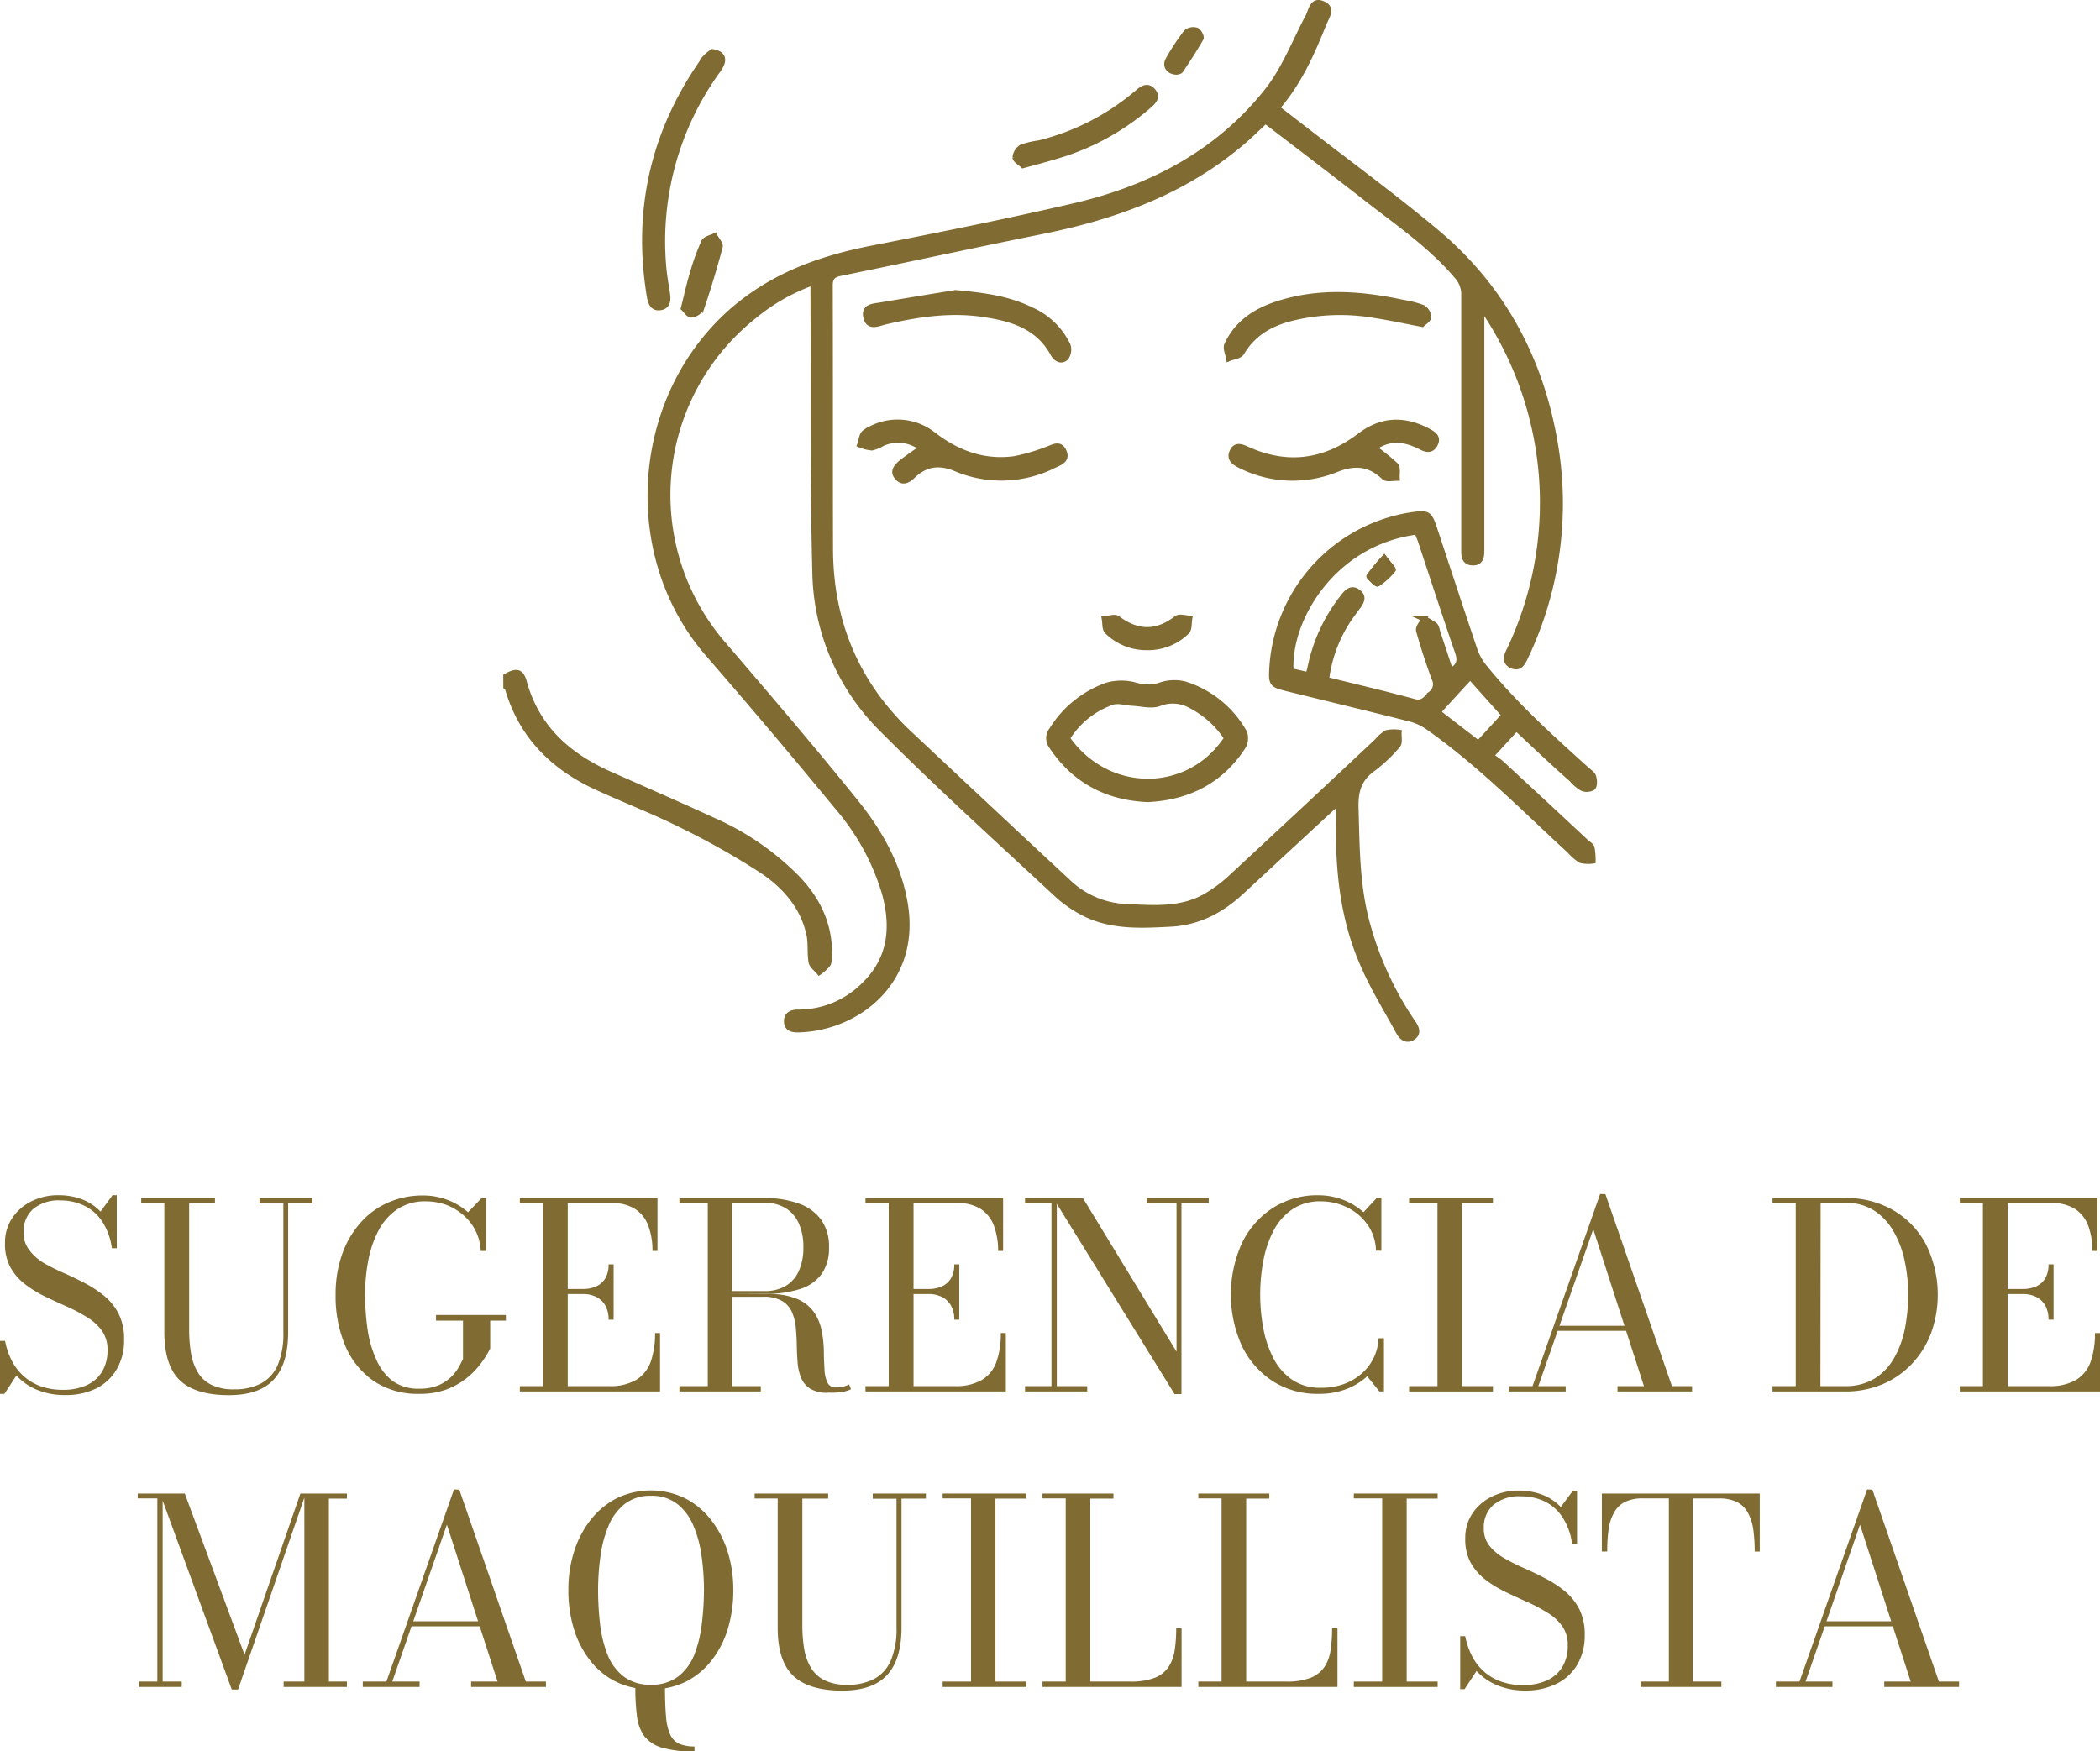 <svg xmlns="http://www.w3.org/2000/svg" viewBox="0 0 390.79 325.96"><defs><style>.cls-1,.cls-2{fill:#806b32;}.cls-2{stroke:#806b32;stroke-miterlimit:10;}</style></defs><g id="Capa_2" data-name="Capa 2"><g id="Capa_1-2" data-name="Capa 1"><path class="cls-1" d="M12.17,259.66a13.38,13.38,0,0,1-5.35-1,10.87,10.87,0,0,1-3.77-2.63L.82,259.44H0v-9.86H.94a13.54,13.54,0,0,0,1.22,3.62,9.84,9.84,0,0,0,2.17,2.88A9.46,9.46,0,0,0,7.5,258a12,12,0,0,0,4.24.69,10.31,10.31,0,0,0,4.4-.87A6.4,6.4,0,0,0,19,255.3a7.54,7.54,0,0,0,1-4,6,6,0,0,0-1-3.56,9.27,9.27,0,0,0-2.74-2.52,30.84,30.84,0,0,0-3.76-2c-1.36-.6-2.72-1.23-4.08-1.88a21.48,21.48,0,0,1-3.74-2.29,10.3,10.3,0,0,1-2.75-3.17,9.09,9.09,0,0,1-1-4.53,8.11,8.11,0,0,1,1.35-4.64,9,9,0,0,1,3.6-3.12,11,11,0,0,1,5-1.12,12.2,12.2,0,0,1,4.36.76,9.47,9.47,0,0,1,3.47,2.29l2.23-3.05h.79v9.87h-.91a12.13,12.13,0,0,0-1.81-5,8.43,8.43,0,0,0-3.29-2.9,9.92,9.92,0,0,0-4.38-1,7.45,7.45,0,0,0-5.2,1.62,5.56,5.56,0,0,0-1.76,4.28,5.14,5.14,0,0,0,1,3.24A9.36,9.36,0,0,0,8,235a36.41,36.41,0,0,0,3.7,1.87c1.34.59,2.68,1.23,4,1.92a20.75,20.75,0,0,1,3.69,2.41,10.55,10.55,0,0,1,2.7,3.36,10.42,10.42,0,0,1,1,4.81,10.6,10.6,0,0,1-1.34,5.44A9.2,9.2,0,0,1,18,258.39,12.71,12.71,0,0,1,12.17,259.66Z"></path><path class="cls-1" d="M58.15,223v.94H53.62v24c0,4-.9,6.9-2.68,8.84s-4.57,2.9-8.36,2.9c-4.15,0-7.18-.92-9.11-2.76s-2.89-4.83-2.89-9v-24h-4.3V223H40v.94h-4.8v23.54a26.29,26.29,0,0,0,.35,4.41,10.11,10.11,0,0,0,1.25,3.53,6.13,6.13,0,0,0,2.54,2.34,9.33,9.33,0,0,0,4.24.84,10.48,10.48,0,0,0,5-1.1,7,7,0,0,0,3.1-3.43,15.07,15.07,0,0,0,1.05-6.11v-24H48.29V223Z"></path><path class="cls-1" d="M81.14,244.76h13v1.05H91.22V251a17.11,17.11,0,0,1-1.58,2.57A14.75,14.75,0,0,1,87,256.38a13.7,13.7,0,0,1-3.81,2.2,14.11,14.11,0,0,1-5.15.86,14.7,14.7,0,0,1-8.49-2.38,15.1,15.1,0,0,1-5.3-6.57A23.68,23.68,0,0,1,62.45,241a22.4,22.4,0,0,1,1.16-7.38,17.75,17.75,0,0,1,3.33-5.86,14.78,14.78,0,0,1,5.16-3.87,15.84,15.84,0,0,1,6.64-1.37,12.7,12.7,0,0,1,4.55.83,12.18,12.18,0,0,1,3.81,2.29L89.62,223h.84v9.84h-1a9.45,9.45,0,0,0-1-3.83,9.25,9.25,0,0,0-2.3-2.89A10.15,10.15,0,0,0,83,224.25a11.16,11.16,0,0,0-3.78-.64,9.16,9.16,0,0,0-5.28,1.47A10.75,10.75,0,0,0,70.46,229a20,20,0,0,0-1.92,5.58,33.45,33.45,0,0,0-.6,6.36,45,45,0,0,0,.45,6.4A20.63,20.63,0,0,0,70,253,10,10,0,0,0,73,257a8.11,8.11,0,0,0,5,1.48,8.83,8.83,0,0,0,3.72-.69,7.86,7.86,0,0,0,2.4-1.67,8.5,8.5,0,0,0,1.38-1.87l.66-1.29v-7.15H81.14Z"></path><path class="cls-1" d="M96.74,259V258h4.32V223.9H96.74V223h25.61v9.84h-.93a13.29,13.29,0,0,0-.74-4.58,6.38,6.38,0,0,0-2.4-3.17,7.71,7.71,0,0,0-4.47-1.15h-8.16V258h7.65a9.49,9.49,0,0,0,5.16-1.2,6.55,6.55,0,0,0,2.66-3.41,16.06,16.06,0,0,0,.78-5.26h.93V259Zm16.51-13.36a5.15,5.15,0,0,0-.62-2.67,4,4,0,0,0-1.69-1.58,5.44,5.44,0,0,0-2.44-.53h-4v-.94h4a5.87,5.87,0,0,0,2.44-.48,3.79,3.79,0,0,0,1.69-1.48,4.91,4.91,0,0,0,.62-2.62h.94v10.3Z"></path><path class="cls-1" d="M135.07,240.87v-.56h7.2a7.57,7.57,0,0,0,3.91-.94,6.11,6.11,0,0,0,2.46-2.77,10.43,10.43,0,0,0,.86-4.44,10.58,10.58,0,0,0-.86-4.47,6.24,6.24,0,0,0-2.46-2.82,7.39,7.39,0,0,0-3.91-1H126.43V223h15.84a18.3,18.3,0,0,1,6.32,1,8.71,8.71,0,0,1,4.19,3,8.48,8.48,0,0,1,1.49,5.16,8.38,8.38,0,0,1-1.39,5,7.85,7.85,0,0,1-4.07,2.79,21,21,0,0,1-6.54.88ZM126.43,259V258h15.15V259Zm5.28-.5V223.61h4.56v34.85Zm22.32.74a6,6,0,0,1-3.25-.75,4.37,4.37,0,0,1-1.69-2,9.5,9.5,0,0,1-.66-2.88c-.09-1.07-.14-2.17-.16-3.3s-.08-2.24-.19-3.3a9.09,9.09,0,0,0-.75-2.88,4.4,4.4,0,0,0-1.83-2,6.69,6.69,0,0,0-3.47-.76h-7v-.5H143a12.93,12.93,0,0,1,5.46.95,7.26,7.26,0,0,1,3.06,2.49,9.23,9.23,0,0,1,1.39,3.4,21.16,21.16,0,0,1,.4,3.71c0,1.24.06,2.37.12,3.4a6.54,6.54,0,0,0,.53,2.49,1.64,1.64,0,0,0,1.64.93,5.58,5.58,0,0,0,1.35-.15,5.82,5.82,0,0,0,1.07-.4l.34.89a6.25,6.25,0,0,1-1.73.53A14.44,14.44,0,0,1,154,259.2Z"></path><path class="cls-1" d="M161.06,259V258h4.32V223.9h-4.32V223h25.61v9.84h-.93a13.29,13.29,0,0,0-.74-4.58,6.44,6.44,0,0,0-2.4-3.17,7.71,7.71,0,0,0-4.47-1.15H170V258h7.65a9.49,9.49,0,0,0,5.16-1.2,6.43,6.43,0,0,0,2.65-3.41,15.55,15.55,0,0,0,.78-5.26h.94V259Zm16.52-13.36a5.15,5.15,0,0,0-.63-2.67,4,4,0,0,0-1.69-1.58,5.44,5.44,0,0,0-2.44-.53h-4v-.94h4a5.87,5.87,0,0,0,2.44-.48,3.74,3.74,0,0,0,1.69-1.48,4.91,4.91,0,0,0,.63-2.62h.93v10.3Z"></path><path class="cls-1" d="M196.66,223V258h5.66V259H190.75V258h4.92V223.9h-4.92V223Zm28.27,0v.94h-5.07v35.54h-1.29L196,223h5.52l17.42,28.59V223.9h-5.54V223Z"></path><path class="cls-1" d="M245.35,259.44a15.29,15.29,0,0,1-8.54-2.38,16.21,16.21,0,0,1-5.72-6.57,23.28,23.28,0,0,1,0-19.06,16.12,16.12,0,0,1,5.72-6.56,15.3,15.3,0,0,1,8.54-2.39,12.74,12.74,0,0,1,4.55.83,12.2,12.2,0,0,1,3.83,2.32l2.49-2.67h.84v9.84h-1a8.86,8.86,0,0,0-1.59-4.87,10,10,0,0,0-3.77-3.19,11,11,0,0,0-4.91-1.13,9.16,9.16,0,0,0-5.28,1.47,10.72,10.72,0,0,0-3.48,3.93,19.75,19.75,0,0,0-1.92,5.58,34.17,34.17,0,0,0,0,12.75,19.75,19.75,0,0,0,1.92,5.58,10.8,10.8,0,0,0,3.48,3.93,9.16,9.16,0,0,0,5.28,1.46,12.49,12.49,0,0,0,4.31-.7,10.34,10.34,0,0,0,3.35-2,9.26,9.26,0,0,0,2.21-2.93,9.44,9.44,0,0,0,.88-3.59h1V259h-.84l-2.28-2.83a12.1,12.1,0,0,1-4,2.43A14.27,14.27,0,0,1,245.35,259.44Z"></path><path class="cls-1" d="M262.22,259V258h5.28V223.9h-5.28V223h15.6v.94h-5.76V258h5.76V259Z"></path><path class="cls-1" d="M298.75,222.27,311.13,258h3.75V259H301V258h4.92l-9.43-29.21L286.27,258h5.09V259H280.8V258h4.39l12.58-35.76Zm-9.07,25.44v-.94h15.55v.94Z"></path><path class="cls-1" d="M343.29,223a17.32,17.32,0,0,1,9.21,2.37,15.91,15.91,0,0,1,6,6.44,21.12,21.12,0,0,1,.86,16.31,17.26,17.26,0,0,1-3.56,5.72,16.17,16.17,0,0,1-5.48,3.81,17.72,17.72,0,0,1-7,1.35H329.85V258h4.32V223.9h-4.32V223ZM338.76,258h4.53a10.22,10.22,0,0,0,5.57-1.42,10.56,10.56,0,0,0,3.63-3.84,18.17,18.17,0,0,0,2-5.48,32.83,32.83,0,0,0,.6-6.33,29.28,29.28,0,0,0-.67-6.32,18.58,18.58,0,0,0-2.09-5.48,11.13,11.13,0,0,0-3.64-3.85,9.85,9.85,0,0,0-5.36-1.41h-4.53Z"></path><path class="cls-1" d="M364.7,259V258H369V223.9H364.7V223h25.61v9.84h-.94a13.3,13.3,0,0,0-.73-4.58,6.44,6.44,0,0,0-2.4-3.17,7.73,7.73,0,0,0-4.48-1.15h-8.15V258h7.65a9.52,9.52,0,0,0,5.16-1.2,6.48,6.48,0,0,0,2.65-3.41,15.8,15.8,0,0,0,.78-5.26h.94V259Zm16.51-13.36a5.25,5.25,0,0,0-.62-2.67,4,4,0,0,0-1.69-1.58,5.5,5.5,0,0,0-2.44-.53h-4v-.94h4a5.94,5.94,0,0,0,2.44-.48,3.79,3.79,0,0,0,1.69-1.48,5,5,0,0,0,.62-2.62h.94v10.3Z"></path><path class="cls-1" d="M30.27,278V313h3.55V314H25.87V313h3.41V278.9H25.63V278Zm12.86,36.48L29.79,278h4.6l11.12,30L55.9,278h1l-12.6,36.48ZM64.56,278v.94H61.2V313h3.36V314H52.78V313h3.86V278Z"></path><path class="cls-1" d="M85.47,277.27,97.85,313h3.74V314H87.67V313h4.92l-9.43-29.21L73,313h5.08V314H67.51V313h4.4l12.57-35.76Zm-9.08,25.44v-.94H92v.94Z"></path><path class="cls-1" d="M121.11,314.44a14.25,14.25,0,0,1-6.52-1.43,13.8,13.8,0,0,1-4.82-4,18,18,0,0,1-3-5.89,24.22,24.22,0,0,1-1-7.19,23.33,23.33,0,0,1,1.08-7.19,18.31,18.31,0,0,1,3.1-5.89,14.72,14.72,0,0,1,4.86-4,14.64,14.64,0,0,1,12.62,0,14.55,14.55,0,0,1,4.84,4,18.33,18.33,0,0,1,3.11,5.89,23.33,23.33,0,0,1,1.08,7.19,24.55,24.55,0,0,1-1,7.19,18,18,0,0,1-3,5.89,14,14,0,0,1-4.82,4A14.18,14.18,0,0,1,121.11,314.44Zm0-.86a8.07,8.07,0,0,0,5.06-1.5,9.54,9.54,0,0,0,3-4,22.61,22.61,0,0,0,1.41-5.68A51.92,51.92,0,0,0,131,296a45.06,45.06,0,0,0-.45-6.4,21.77,21.77,0,0,0-1.54-5.68,9.92,9.92,0,0,0-3-4,7.61,7.61,0,0,0-4.85-1.5,7.7,7.7,0,0,0-4.88,1.5,10,10,0,0,0-3,4,21.77,21.77,0,0,0-1.53,5.68,45.06,45.06,0,0,0-.45,6.4,54,54,0,0,0,.38,6.41,22.18,22.18,0,0,0,1.42,5.68,9.46,9.46,0,0,0,3,4A8.09,8.09,0,0,0,121.11,313.58ZM129.24,326a20.78,20.78,0,0,1-6.06-.7,6.43,6.43,0,0,1-3.29-2.16,8,8,0,0,1-1.36-3.71,41.61,41.61,0,0,1-.3-5.38,23.16,23.16,0,0,0,2.74.17,24.1,24.1,0,0,0,2.78-.17c0,2.18.06,4,.19,5.41a10.23,10.23,0,0,0,.77,3.38,3.4,3.4,0,0,0,1.66,1.72,6.86,6.86,0,0,0,2.87.51Z"></path><path class="cls-1" d="M172.3,278v.94h-4.54v24c0,4-.89,6.9-2.68,8.84s-4.57,2.9-8.36,2.9q-6.21,0-9.11-2.76t-2.89-9v-24h-4.29V278h13.68v.94h-4.8v23.54a26.33,26.33,0,0,0,.34,4.41,10.11,10.11,0,0,0,1.25,3.53,6.15,6.15,0,0,0,2.55,2.34,9.25,9.25,0,0,0,4.23.84,10.5,10.5,0,0,0,5-1.1,6.94,6.94,0,0,0,3.09-3.43,14.89,14.89,0,0,0,1.06-6.11v-24h-4.42V278Z"></path><path class="cls-1" d="M175.42,314V313h5.28V278.9h-5.28V278H191v.94h-5.76V313H191V314Z"></path><path class="cls-1" d="M194,314V313h4.32V278.9H194V278h13.2v.94H202.9V313h7.41a12.35,12.35,0,0,0,4.54-.69,5.54,5.54,0,0,0,2.58-2,7.61,7.61,0,0,0,1.16-3.11,26.83,26.83,0,0,0,.29-4.11h1V314Z"></path><path class="cls-1" d="M223,314V313h4.32V278.9H223V278h13.2v.94h-4.3V313h7.42a12.35,12.35,0,0,0,4.54-.69,5.54,5.54,0,0,0,2.58-2,7.61,7.61,0,0,0,1.16-3.11,26.83,26.83,0,0,0,.29-4.11h1V314Z"></path><path class="cls-1" d="M251.93,314V313h5.28V278.9h-5.28V278h15.6v.94h-5.76V313h5.76V314Z"></path><path class="cls-1" d="M283.89,314.66a13.45,13.45,0,0,1-5.35-1,11,11,0,0,1-3.77-2.63l-2.23,3.38h-.81v-9.86h.93a13.92,13.92,0,0,0,1.23,3.62,9.84,9.84,0,0,0,2.17,2.88,9.36,9.36,0,0,0,3.17,1.91,12,12,0,0,0,4.23.69,10.33,10.33,0,0,0,4.41-.87,6.46,6.46,0,0,0,2.87-2.51,7.54,7.54,0,0,0,1-4,6,6,0,0,0-1-3.56A9.31,9.31,0,0,0,288,300.2a30,30,0,0,0-3.75-2c-1.36-.6-2.72-1.23-4.08-1.88a22,22,0,0,1-3.75-2.29,10.57,10.57,0,0,1-2.75-3.17,9.19,9.19,0,0,1-1-4.53,8.18,8.18,0,0,1,1.34-4.64,9.06,9.06,0,0,1,3.61-3.12,11,11,0,0,1,5-1.12,12.24,12.24,0,0,1,4.36.76,9.56,9.56,0,0,1,3.47,2.29l2.23-3h.79v9.87h-.91a12.14,12.14,0,0,0-1.82-5,8.33,8.33,0,0,0-3.28-2.9,10,10,0,0,0-4.38-.95,7.45,7.45,0,0,0-5.2,1.62,5.52,5.52,0,0,0-1.76,4.28,5.14,5.14,0,0,0,1,3.24,9.36,9.36,0,0,0,2.7,2.31,37.28,37.28,0,0,0,3.69,1.87c1.35.59,2.69,1.23,4,1.92a20.75,20.75,0,0,1,3.69,2.41,10.55,10.55,0,0,1,2.7,3.36,10.42,10.42,0,0,1,1,4.81,10.7,10.7,0,0,1-1.34,5.44,9.2,9.2,0,0,1-3.82,3.59A12.76,12.76,0,0,1,283.89,314.66Z"></path><path class="cls-1" d="M305.28,314V313h5.28V278.9h-4.8a7.45,7.45,0,0,0-3.42.68,4.86,4.86,0,0,0-2,2,9,9,0,0,0-1,3.11,29.88,29.88,0,0,0-.25,4.1h-1V278h29.38v10.8h-.94a29.78,29.78,0,0,0-.26-4.1,9,9,0,0,0-1-3.11,4.83,4.83,0,0,0-2-2,7.45,7.45,0,0,0-3.42-.68h-4.8V313h5.28V314Z"></path><path class="cls-1" d="M348.43,277.27,360.81,313h3.75V314H350.64V313h4.92l-9.43-29.21L336,313H341V314H330.48V313h4.39l12.58-35.76Zm-9.07,25.44v-.94h15.55v.94Z"></path><path class="cls-2" d="M94.15,125.87c2-1.11,2.83-.92,3.39,1.08,2.34,8.53,8.22,13.72,16,17.17,6.44,2.86,12.91,5.67,19.31,8.62a50.36,50.36,0,0,1,15.4,10.59c3.82,3.94,6.11,8.55,6.09,14.14a4,4,0,0,1-.22,1.94,7.44,7.44,0,0,1-1.68,1.57c-.51-.64-1.36-1.22-1.48-1.93-.31-1.8,0-3.71-.47-5.47-1.22-5.08-4.6-8.82-8.75-11.57a141.36,141.36,0,0,0-14.94-8.43c-5.18-2.59-10.62-4.66-15.88-7.1-8.1-3.75-13.94-9.6-16.47-18.38,0-.11-.19-.17-.29-.25Z"></path><path class="cls-2" d="M237.65,20.09l6.21,4.79c7.77,6,15.71,11.85,23.26,18.14,12.29,10.24,19.53,23.54,22.23,39.26a66.44,66.44,0,0,1-5.52,40.13c-.51,1.07-1.1,2.14-2.51,1.49s-1-1.82-.46-2.88a63.92,63.92,0,0,0-4.14-62.33,1.62,1.62,0,0,0-1-.71v43c0,.4,0,.8,0,1.19,0,1.23,0,2.63-1.69,2.57s-1.61-1.45-1.61-2.68c0-15.84,0-31.69,0-47.53a5.06,5.06,0,0,0-1.14-2.92c-4.91-5.88-11.24-10.15-17.21-14.82-6.14-4.79-12.34-9.49-18.58-14.28-1.58,1.46-3,2.89-4.58,4.2-10.75,9.06-23.46,13.63-37,16.36-12.53,2.52-25,5.24-37.56,7.8-1.44.3-1.89.87-1.88,2.35.05,16.37,0,32.74.05,49.11.07,13.47,4.9,25,14.75,34.24S188.8,154.9,198.61,164a16.6,16.6,0,0,0,10.8,4.76c5.14.22,10.34.74,15.05-2a26.82,26.82,0,0,0,4.73-3.55q13.58-12.58,27.08-25.26a6.93,6.93,0,0,1,1.77-1.55,6.69,6.69,0,0,1,2.29-.08c-.05.82.21,1.91-.22,2.4a27.72,27.72,0,0,1-4.58,4.35c-2.63,1.87-3.32,4.17-3.22,7.35.22,7.33.18,14.63,2.21,21.78A60.79,60.79,0,0,0,262,188.93c.33.5.64,1,1,1.5.6.89,1,1.87,0,2.61s-2,.32-2.63-.78c-2.34-4.34-5-8.57-6.9-13.09-3.6-8.37-4.5-17.3-4.35-26.35,0-1,0-2,0-3.43-.79.66-1.32,1.07-1.81,1.53q-8.07,7.46-16.13,14.93c-3.78,3.54-8.08,5.87-13.35,6.14-5.82.3-11.65.63-16.95-2.45a22.46,22.46,0,0,1-4-2.85c-11-10.23-22.1-20.26-32.67-30.87a42.13,42.13,0,0,1-12.54-29.16c-.45-17.08-.26-34.18-.35-51.28V52.59a36.59,36.59,0,0,0-10.9,6.18,42.5,42.5,0,0,0-5.68,61.3c8.29,9.67,16.56,19.35,24.55,29.27,4.48,5.57,8,11.82,9.16,19,2.37,14.58-9.14,23.09-19.92,23.33-1.07,0-2.08-.17-2.14-1.49s.9-1.78,2.1-1.77a17.21,17.21,0,0,0,12.45-5.23c4.89-4.81,5.4-10.78,3.63-17.07A43.62,43.62,0,0,0,156,150.43Q144.13,136,131.86,121.85c-16.64-19-13.79-49.76,6.08-65.4,7.22-5.68,15.48-8.5,24.33-10.24,12.62-2.47,25.23-5,37.74-7.91,14.35-3.37,27-10,36.18-21.88,3-4,4.85-8.85,7.22-13.31.63-1.2.78-3.29,2.81-2.39,1.88.82.66,2.38.18,3.58C244.16,9.87,241.76,15.35,237.65,20.09Z"></path><path class="cls-2" d="M282.18,135.56l-4.72,5.15a16.77,16.77,0,0,1,1.86,1.3q7.92,7.32,15.81,14.69c.38.36,1,.66,1.1,1.1a13,13,0,0,1,.2,2.44,6.12,6.12,0,0,1-2.28-.1,10.09,10.09,0,0,1-2.08-1.81c-8.56-7.85-16.68-16.18-26.22-22.9a10.38,10.38,0,0,0-3.32-1.59c-7.66-1.94-15.35-3.79-23-5.67-2.83-.7-3-.89-2.83-3.74a30.69,30.69,0,0,1,25.91-28.58c3.15-.46,3.39-.32,4.39,2.72,2.48,7.5,4.93,15,7.47,22.5a10.54,10.54,0,0,0,1.84,3.2c5.68,7,12.34,13,19,19,.44.4,1.06.77,1.21,1.26.2.65.27,1.68-.1,2.06a2.25,2.25,0,0,1-2,.13,7.72,7.72,0,0,1-1.94-1.66C289,142,285.66,138.82,282.18,135.56Zm-38.92-10c.18-.24.3-.33.33-.44.14-.51.26-1,.37-1.54a31,31,0,0,1,6.14-12.69c.75-1,1.61-1.49,2.67-.67s.63,1.74,0,2.61c-.52.68-1,1.36-1.52,2.07a26,26,0,0,0-4.42,11.6c5.5,1.36,10.95,2.64,16.33,4.1,1.66.46,2.2-.63,3.08-1.44a2.23,2.23,0,0,0,.71-2.76c-1.11-3-2.1-6-2.93-9-.17-.61.61-1.47,1-2.21a10.66,10.66,0,0,1,2,1.18c.34.31.39,1,.56,1.45.78,2.34,1.55,4.68,2.34,7.06,1.69-.88,1.88-1.94,1.33-3.52-2.35-6.84-4.59-13.73-6.87-20.61-.2-.6-.47-1.19-.69-1.75-15.74,2-24.09,16.49-23.46,25.87Zm31.86,12.8,4.82-5.25L273.58,126l-6,6.55Z"></path><path class="cls-2" d="M213.59,148.8c-7.59-.33-13.63-3.49-17.9-9.89a2.48,2.48,0,0,1,.05-3.08A19.88,19.88,0,0,1,206,127.55a9.79,9.79,0,0,1,5.34,0,7.45,7.45,0,0,0,4.53,0,8,8,0,0,1,4.6-.22,19.35,19.35,0,0,1,11.09,9,3.12,3.12,0,0,1-.23,2.65C227.19,145.35,221.14,148.42,213.59,148.8Zm-15-11.41c7.51,10.77,22.71,10.71,29.7,0a17.73,17.73,0,0,0-6.61-6,6.81,6.81,0,0,0-6-.43c-1.45.51-3.27,0-4.93-.09-1.27-.06-2.67-.54-3.78-.17A16,16,0,0,0,198.63,137.39Z"></path><path class="cls-2" d="M132.61,9.64c1.43.25,2.09.88,1.74,2.1a6,6,0,0,1-1,1.69,54.19,54.19,0,0,0-9.88,36.06c.13,1.77.48,3.53.73,5.29.15,1.14.05,2.26-1.31,2.46s-1.77-.77-2-1.94c-2.74-16.31.76-31.15,10.37-44.58A5.77,5.77,0,0,1,132.61,9.64Z"></path><path class="cls-2" d="M171.45,83.39a7.09,7.09,0,0,0-7.19-.87,7,7,0,0,1-2,.83,7.51,7.51,0,0,1-2.26-.57c.29-.78.35-1.88.9-2.27a10.75,10.75,0,0,1,12.76.37c4.48,3.47,9.43,5.29,15.09,4.53a35.2,35.2,0,0,0,6-1.74c1.18-.39,2.47-1.34,3.22.34s-.8,2.12-1.88,2.65a21.83,21.83,0,0,1-18.39.51c-3-1.2-5.52-.82-7.81,1.38-.89.86-1.87,1.46-2.88.34s-.19-2,.62-2.72C168.82,85.21,170.08,84.39,171.45,83.39Z"></path><path class="cls-2" d="M255.73,83.38a35.55,35.55,0,0,1,4,3.22c.44.46.19,1.58.25,2.4-.83,0-2,.25-2.42-.18-2.68-2.57-5.43-2.79-8.86-1.44a21.63,21.63,0,0,1-18-.78c-1.11-.55-2-1.24-1.38-2.57s1.71-.9,2.73-.43c7.49,3.41,14.46,2.46,21-2.5,4.07-3.11,8.34-3.2,12.76-.84,1,.53,1.92,1.15,1.25,2.44s-1.71,1-2.73.46c-2.66-1.36-5.34-1.83-8.06-.16A3,3,0,0,0,255.73,83.38Z"></path><path class="cls-2" d="M264.65,60.35c-3.18-.61-5.89-1.2-8.61-1.62a37.81,37.81,0,0,0-15.88.55c-3.82,1-7,2.82-9.11,6.4-.36.61-1.57.72-2.38,1.06-.14-.86-.65-1.91-.34-2.57,1.84-4,5.22-6.23,9.21-7.55,7.81-2.59,15.72-2,23.61-.3a18.14,18.14,0,0,1,3.62.93A2.21,2.21,0,0,1,265.85,59C265.8,59.57,264.94,60.05,264.65,60.35Z"></path><path class="cls-2" d="M177.78,54.49c4.92.45,9.67,1,14.09,3.17a13.66,13.66,0,0,1,6.83,6.57,2.56,2.56,0,0,1-.34,2.36c-.9.81-1.88.22-2.41-.77-2.73-5-7.53-6.49-12.67-7.27-6.29-1-12.46-.07-18.59,1.36-1.24.29-3,1.21-3.51-.77-.57-2.19,1.5-2.13,2.81-2.37C168.58,56,173.18,55.24,177.78,54.49Z"></path><path class="cls-2" d="M190.37,30.8c-.53-.52-1.46-1-1.45-1.5a2.54,2.54,0,0,1,1.17-1.9,16.23,16.23,0,0,1,3.25-.77,44.46,44.46,0,0,0,17.84-9l.46-.38c.89-.79,1.88-1.49,2.9-.34s.14,2-.77,2.8a45.71,45.71,0,0,1-15.15,8.72C196,29.3,193.32,30,190.37,30.8Z"></path><path class="cls-2" d="M213.5,120.52a10.39,10.39,0,0,1-7.48-3c-.47-.48-.35-1.55-.5-2.35.82,0,1.92-.45,2.42-.07,3.71,2.79,7.29,2.87,11,0,.52-.4,1.61-.06,2.44,0-.17.85,0,2-.55,2.51A10.28,10.28,0,0,1,213.5,120.52Z"></path><path class="cls-2" d="M127.2,57.38c.63-2.49,1.09-4.61,1.72-6.68A42.4,42.4,0,0,1,131,45c.26-.56,1.31-.74,2-1.1.34.69,1.11,1.49,1,2q-1.54,5.79-3.46,11.47a2.48,2.48,0,0,1-1.88,1.23C128.16,58.66,127.62,57.77,127.2,57.38Z"></path><path class="cls-2" d="M219,13.4c-1.47,0-2.27-1.1-1.61-2.29A40.78,40.78,0,0,1,220.76,6a2.1,2.1,0,0,1,1.89-.37c.43.15,1,1.22.83,1.51-1.14,2-2.45,4-3.75,5.94C219.59,13.33,219.15,13.35,219,13.4Z"></path><path class="cls-2" d="M257.58,103.86a37,37,0,0,0-2.79,3.39c-.07.09,1.4,1.52,1.55,1.42a12.69,12.69,0,0,0,2.87-2.6C259.33,105.93,258.37,104.92,257.58,103.86Z"></path><path class="cls-2" d="M257.58,103.86c.79,1.06,1.75,2.07,1.63,2.21a12.69,12.69,0,0,1-2.87,2.6c-.15.1-1.62-1.33-1.55-1.42A37,37,0,0,1,257.58,103.86Z"></path></g></g></svg>